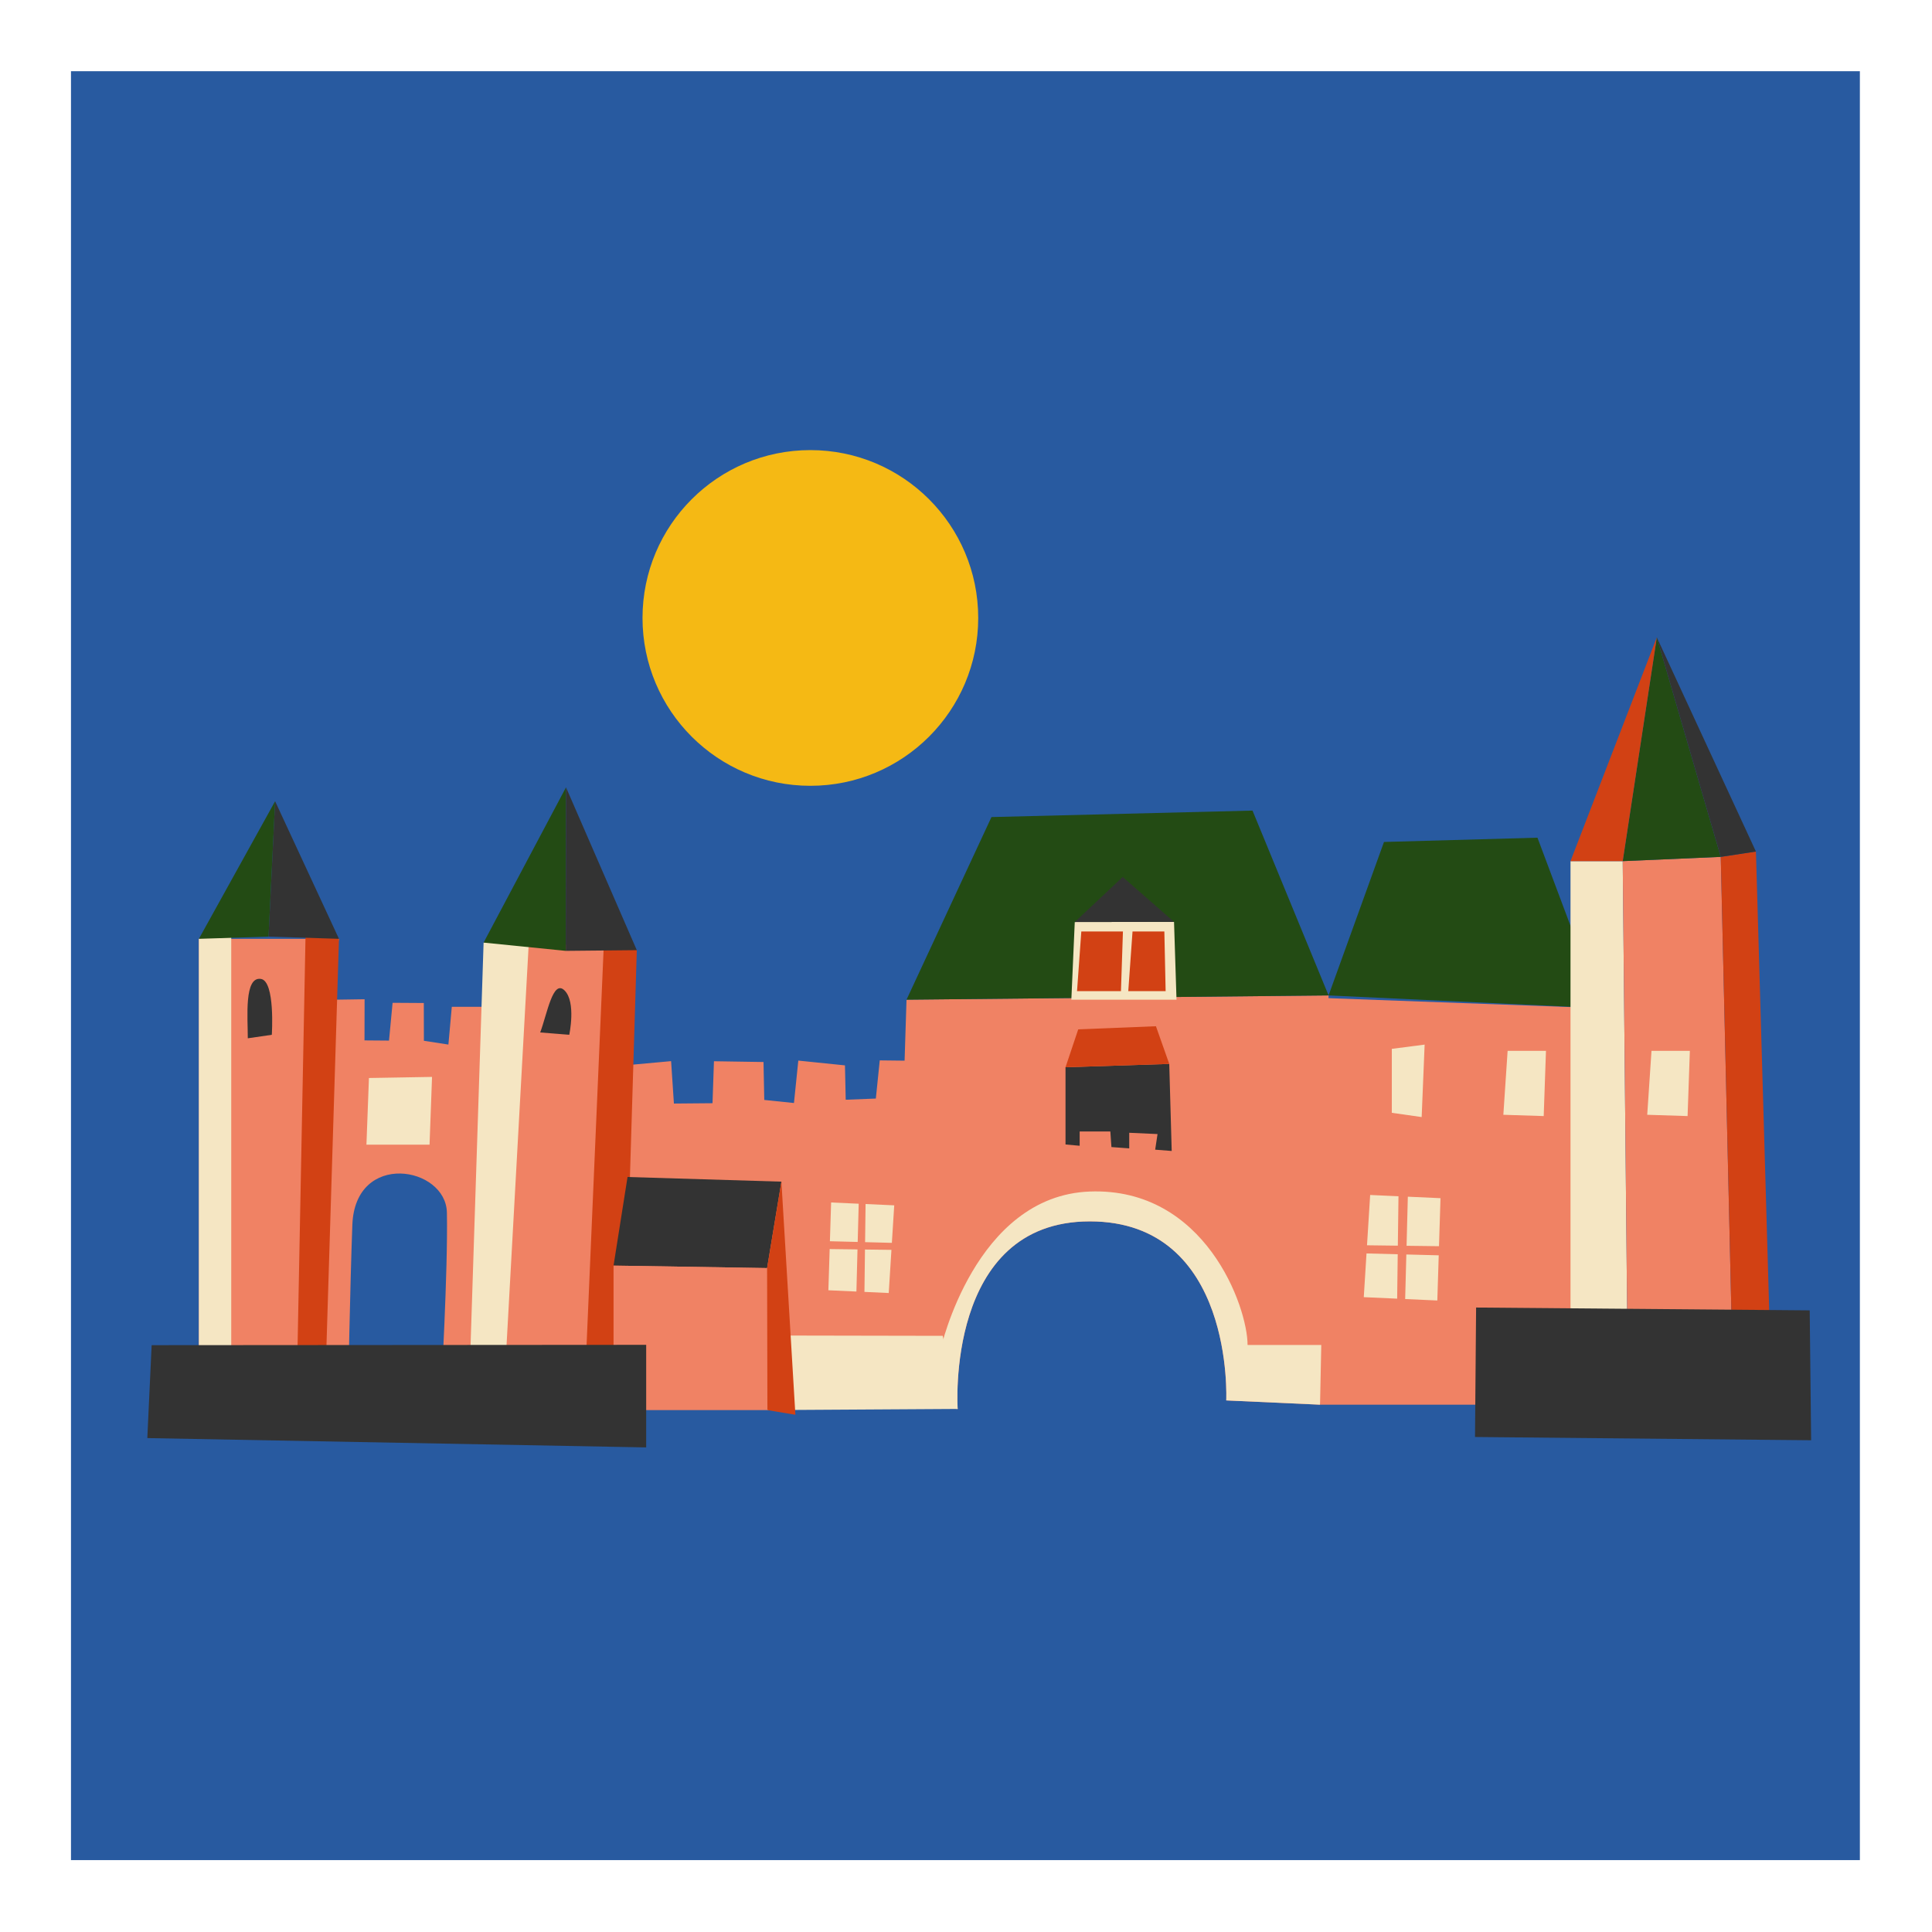 <?xml version="1.0" encoding="UTF-8"?> <!-- Generator: Adobe Illustrator 23.1.1, SVG Export Plug-In . SVG Version: 6.00 Build 0) --> <svg xmlns="http://www.w3.org/2000/svg" xmlns:xlink="http://www.w3.org/1999/xlink" version="1.1" id="Layer_1" x="0px" y="0px" viewBox="0 0 1080 1080" style="enable-background:new 0 0 1080 1080;" xml:space="preserve"> <style type="text/css"> .st0{fill:#285AA0;} .st1{fill:#F5B914;} .st2{fill:#F08264;} .st3{fill:#333333;} .st4{fill:#234B14;} .st5{fill:#F5E6C3;} .st6{fill:#D24114;} </style> <rect x="39.68" y="39.81" class="st0" width="1000" height="1000"></rect> <circle class="st1" cx="453" cy="345.44" r="93.83"></circle> <path class="st2" d="M499.6,785.22l7.15-226.39l235.93-2.38l-4.77,228.78l-52.43-2.38c0,0,4.77-100.09-76.26-100.09 s-73.88,104.86-73.88,104.86L499.6,785.22z"></path> <polygon class="st3" points="595.63,596.6 595.63,639.77 603.54,640.49 603.54,632.5 620.69,632.5 621.3,641.22 631.24,641.95 631.24,633.23 647.07,633.95 645.75,642.67 654.99,643.4 653.62,594.74 "></polygon> <polygon class="st4" points="506.75,558.83 554.24,456.74 700.16,453.12 742.68,556.45 "></polygon> <polygon class="st5" points="600.8,515.42 598.89,558.83 657.68,558.83 656.29,515.34 "></polygon> <polygon class="st2" points="730.67,557.54 895.19,563.6 892.81,785.22 737.91,785.22 "></polygon> <polygon class="st4" points="859.45,468.27 895.19,563.6 742.68,556.45 773.66,470.66 "></polygon> <polygon class="st5" points="778.03,586.32 778.03,622.07 794.72,624.45 796.38,583.94 "></polygon> <polygon class="st5" points="842.77,587.43 840.38,623.17 862.94,623.89 864.21,587.43 "></polygon> <polygon class="st6" points="602.07,554.06 604.46,520.7 627.73,520.7 626.62,554.06 "></polygon> <polygon class="st6" points="630.71,554.06 633.09,520.7 650.88,520.7 651.6,554.06 "></polygon> <polygon class="st3" points="600.8,515.42 656.29,515.34 627.61,490.23 "></polygon> <path class="st5" d="M609.22,682.75c81.03,0,76.26,100.09,76.26,100.09l52.43,2.38l0.69-33.36H697.4 c0-21.45-23.83-88.17-88.18-85.79c-64.34,2.38-83.41,88.17-83.41,88.17h-23.83l-1.5,2.86l-0.89,28.12l35.75,2.38 C535.35,787.61,528.2,682.75,609.22,682.75z"></path> <polygon class="st2" points="518.11,593.06 491.79,592.76 489.6,614.1 472.76,614.76 472.34,595.55 446.26,592.88 443.83,616.59 427.23,614.88 426.81,593.67 399.1,593.24 398.3,616.7 376.72,616.89 375.15,593.18 352.59,595.24 350.03,782.42 517.43,785.22 "></polygon> <polygon class="st5" points="431.59,746.56 527,746.74 535.35,787.61 428.99,788.26 "></polygon> <path class="st2" d="M246.55,777.84c0,0,3.91-67.76,3.27-99.98c-0.51-25.89-51.29-34.66-52.85,6.82 c-1.3,34.56-2.36,93.52-2.36,93.52h-83.42V524.81h78.32l-6.8,34.09l21.1-0.31l-0.05,23l13.7,0.11l2-21.12l17.45,0.11l0.05,21.12 l13.7,2.11l1.9-21.12l23.98,0l5.21-38.58l65.16,7.3l7.14,250.88L246.55,777.84z"></path> <polygon class="st5" points="129.26,514.6 129.26,781.75 111.18,778.2 111.18,524.81 "></polygon> <polygon class="st6" points="337.73,523.51 326.52,783.96 348.16,789.17 355.98,531.15 "></polygon> <polygon class="st6" points="170.96,514.6 165.75,783.05 181.39,788.26 189.49,524.81 "></polygon> <polygon class="st5" points="296.07,518.51 281.73,777.84 262.29,775.38 270.33,526.92 "></polygon> <polygon class="st5" points="877.92,481.38 877.92,785.22 910.09,785.22 907.11,481.38 "></polygon> <polygon class="st2" points="961.92,479 969.07,785.22 910.09,785.22 907.11,481.38 "></polygon> <polygon class="st6" points="961.92,479 969.07,785.22 990.52,785.22 981.58,476.02 "></polygon> <polygon class="st4" points="926.17,356.27 961.92,479 907.11,481.38 "></polygon> <polygon class="st3" points="926.17,356.27 961.92,479 981.58,476.02 "></polygon> <path class="st6" d="M877.92,481.38c5.36,0,29.19,0,29.19,0l19.06-125.11L877.92,481.38z"></path> <polygon class="st5" points="923.2,587.43 920.81,623.17 943.37,623.89 944.64,587.43 "></polygon> <g> <polygon class="st5" points="781.4,696.34 781.76,668.72 765.93,668 764.17,696.12 "></polygon> <polygon class="st5" points="786.28,696.4 804.41,696.63 805.25,669.79 786.99,668.96 "></polygon> <polygon class="st5" points="781.34,701.14 763.89,700.68 762.36,725.12 781.02,725.96 "></polygon> <polygon class="st5" points="786.15,701.26 785.5,726.17 803.47,726.99 804.26,701.73 "></polygon> </g> <g> <polygon class="st5" points="483.53,698.49 483.23,722.18 496.81,722.8 498.32,698.68 "></polygon> <polygon class="st5" points="479.35,698.43 463.79,698.23 463.07,721.27 478.74,721.98 "></polygon> <polygon class="st5" points="483.59,694.37 498.56,694.76 499.88,673.79 483.86,673.06 "></polygon> <polygon class="st5" points="479.46,694.26 480.02,672.89 464.6,672.19 463.92,693.86 "></polygon> </g> <polygon class="st4" points="270.33,526.92 316.4,440.12 316.26,531.54 "></polygon> <polygon class="st3" points="355.98,531.15 316.26,531.54 316.4,440.12 "></polygon> <polygon class="st3" points="189.49,524.81 153.79,447.89 150.11,523.58 "></polygon> <polygon class="st4" points="111.18,524.81 150.11,523.58 153.79,447.89 "></polygon> <path class="st3" d="M138.52,580.41l13.42-1.95c0,0,1.99-29.97-6.07-31.23C136.39,545.74,138.52,568.68,138.52,580.41z"></path> <path class="st3" d="M301.98,577.15l16.24,1.3c0,0,3.91-18.24-2.61-24.76C309.1,547.18,305.88,566.72,301.98,577.15z"></path> <polygon class="st5" points="204.84,639.88 240.12,639.88 241.51,602 206.24,602.61 "></polygon> <polygon class="st3" points="350.8,657.95 436.81,660.55 428.81,708.86 342.98,707.47 "></polygon> <polygon class="st2" points="342.98,788.26 342.98,707.47 428.81,708.86 428.99,788.26 "></polygon> <polygon class="st6" points="436.81,660.55 444.63,790.87 428.99,788.26 428.81,708.86 "></polygon> <polygon class="st3" points="84.77,751.96 361.22,751.77 361.22,809.11 82.35,803.9 "></polygon> <polygon class="st3" points="825.15,730.92 824.54,803.29 1012.43,805.11 1011.64,732.5 "></polygon> <polygon class="st6" points="602.74,575.41 595.63,596.6 653.62,594.74 646.18,573.67 "></polygon> </svg> 